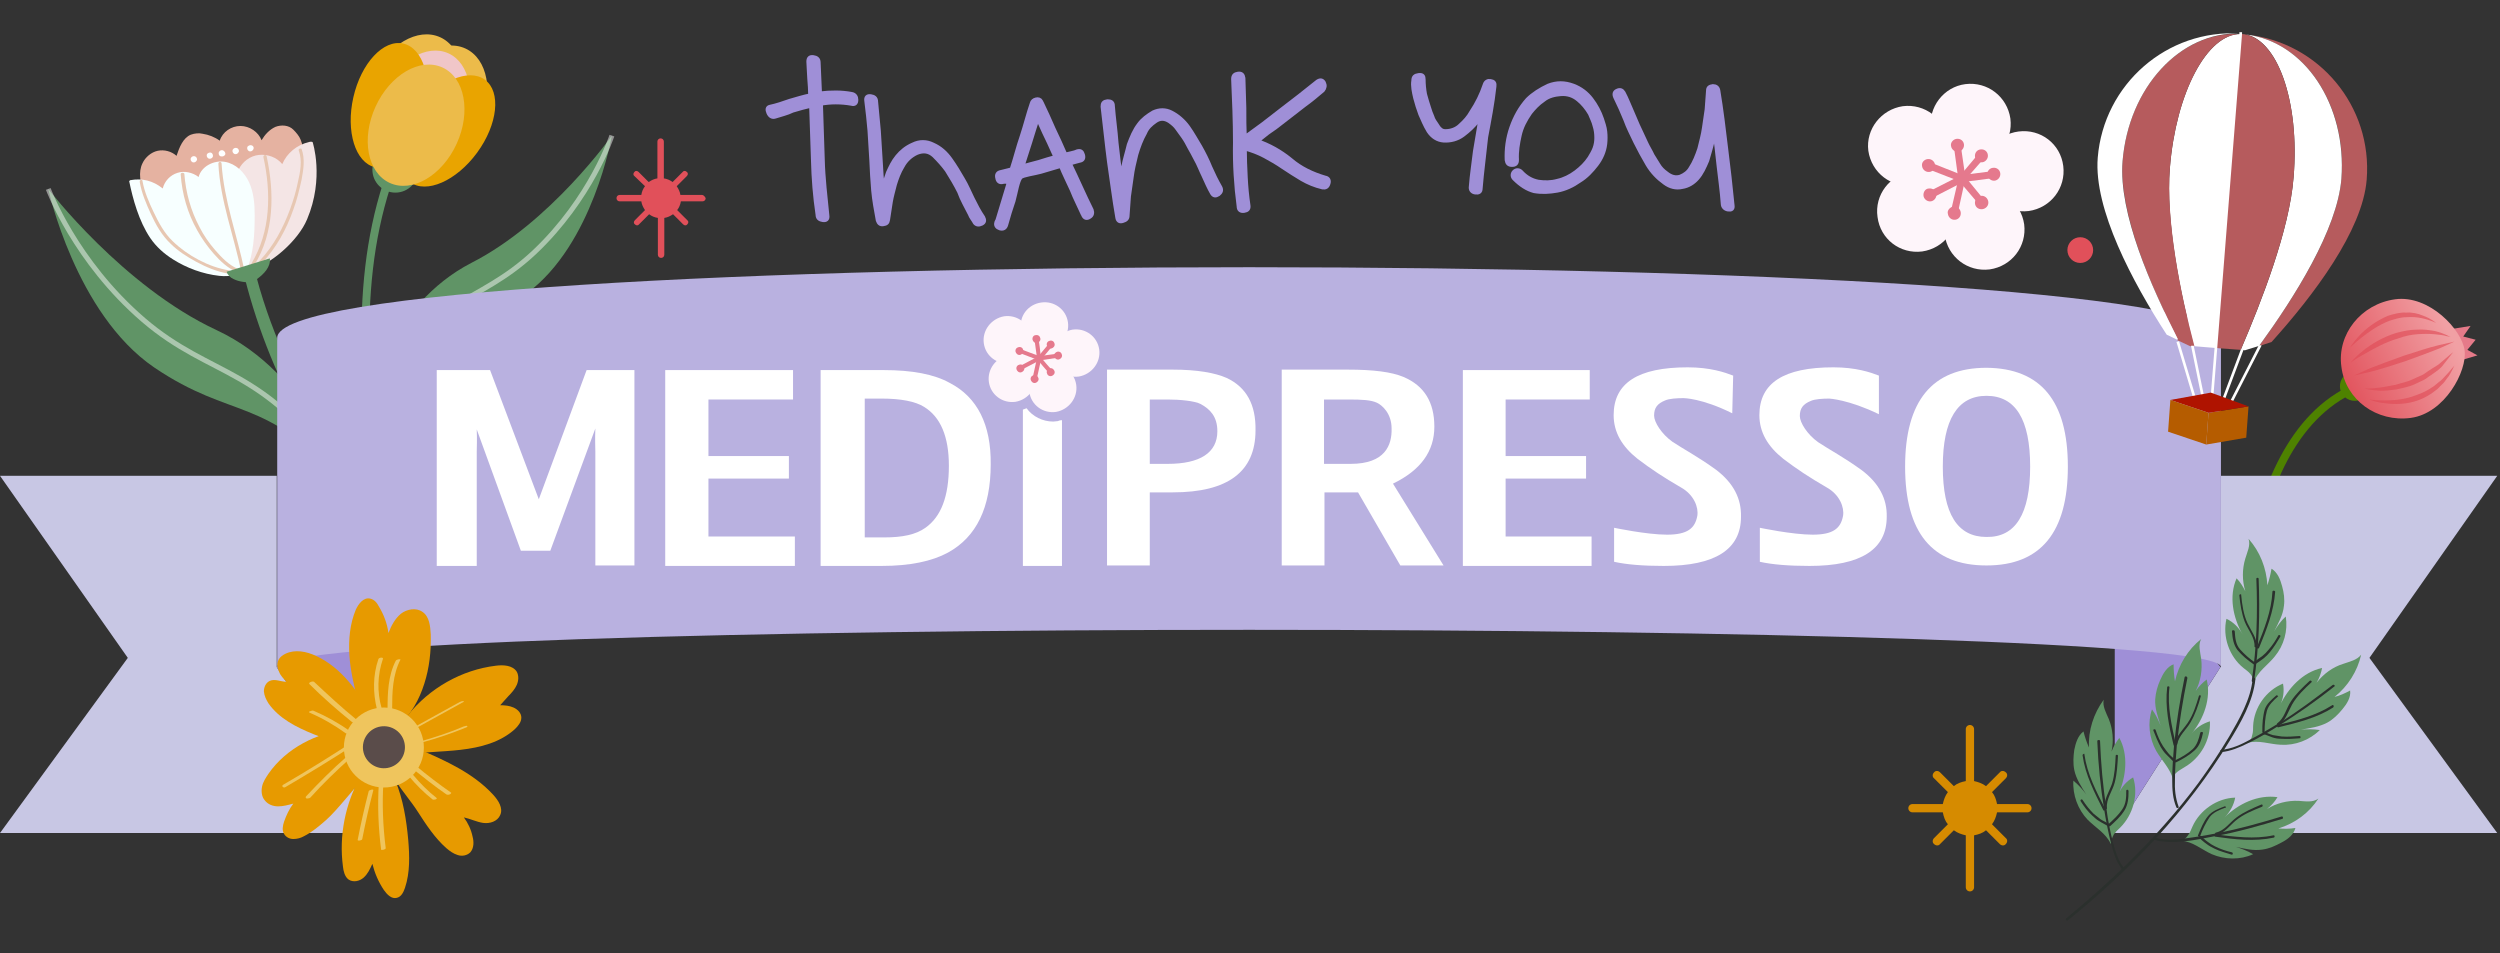 <?xml version="1.0" encoding="utf-8"?>
<!-- Generator: Adobe Illustrator 25.2.3, SVG Export Plug-In . SVG Version: 6.00 Build 0)  -->
<svg version="1.1" id="Layer_1" xmlns="http://www.w3.org/2000/svg" xmlns:xlink="http://www.w3.org/1999/xlink" x="0px" y="0px"
	 viewBox="0 0 543.8 207.3" style="enable-background:new 0 0 543.8 207.3;" xml:space="preserve">
<rect x="0" y="0" width="543.8" height="207.3" fill="#333333" stroke="none"/>
<style type="text/css">
	.st0{fill:#4E8200;}
	.st1{fill:#E57A89;}
	.st2{fill:url(#XMLID_3_);}
	.st3{opacity:0.63;}
	.st4{fill:#DF4A55;}
	.st5{fill:#E5B2A1;}
	.st6{fill:#F4E5E5;}
	.st7{fill:#F7FFFF;}
	.st8{fill:#E7C7B2;}
	.st9{fill:#FFFFFF;}
	.st10{fill:#609466;}
	.st11{fill:#ECBB4A;}
	.st12{fill:#F0C6C8;}
	.st13{fill:#E9A400;}
	.st14{opacity:0.47;fill:none;stroke:#FFFFFF;stroke-width:1.094;stroke-miterlimit:10;enable-background:new    ;}
	.st15{fill:#C8C7E4;}
	.st16{fill:#9F8FD7;}
	.st17{fill:#B9B1E0;}
	.st18{fill:#E1505A;}
	.st19{fill:#2B302D;}
	.st20{fill:#E79A00;}
	.st21{fill:#EFC55D;}
	.st22{fill:#5A4C4A;stroke:#5A4C4A;stroke-width:0.343;stroke-miterlimit:10;}
	.st23{fill:#B65B5D;}
	.st24{fill:none;stroke:#FFFFFF;stroke-width:0.58;stroke-miterlimit:10;}
	.st25{fill:#B55C00;}
	.st26{fill:#AF1300;}
	.st27{fill:#D68B00;}
	.st28{fill:#FEF5FA;}
	.st29{fill:#E5798D;}
	.st30{fill:#9F8FD7;stroke:#9F8FD7;stroke-linecap:round;stroke-linejoin:round;stroke-miterlimit:10;}
</style>
<g>
	<path class="st0" d="M492.1,162.7l1.7-0.5c-4.3-13.9-5.3-28.3-2.9-41.6c2.3-12.9,8-29.5,21.9-35.5l-0.7-1.6
		c-14.6,6.3-20.5,23.5-23,36.8C486.7,133.9,487.7,148.6,492.1,162.7z"/>
	<ellipse transform="matrix(0.969 -0.247 0.247 0.969 -4.912 129.012)" class="st0" cx="512.2" cy="84.1" rx="3.2" ry="3.2"/>
	<g>
		<g>
			<g id="XMLID_7908_">
				<polygon id="XMLID_7909_" class="st1" points="529.9,72.1 537.4,70.9 535.8,73.2 538.5,73.9 536.7,76.1 538.9,77.3 532.1,79.3 
									"/>
			</g>
			
				<linearGradient id="XMLID_3_" gradientUnits="userSpaceOnUse" x1="508.963" y1="-265.195" x2="533.117" y2="-253.634" gradientTransform="matrix(1 0 0 -1 0 -180.724)">
				<stop  offset="0" style="stop-color:#E1505A"/>
				<stop  offset="0.999" style="stop-color:#F1A0A4"/>
			</linearGradient>
			<path id="XMLID_7907_" class="st2" d="M524.4,90.9c-7.4,1-14.2-3.9-15.1-11.1c-1-7.1,4.3-13.7,11.7-14.7
				c7.4-1,14.5,6.6,15.1,11.1C536.7,80.7,531.8,89.9,524.4,90.9z"/>
			<g id="XMLID_7902_" class="st3">
				<g id="XMLID_7903_">
					<g id="XMLID_7904_">
						<path id="XMLID_7905_" class="st4" d="M511.1,75.7c0,0,0.7-1.2,2.1-2.7c1.4-1.5,3.6-3.2,6.2-4.3c1.3-0.4,2.7-0.8,4-0.7
							c1.3-0.1,2.5,0.2,3.5,0.6c2,0.7,3,1.7,3,1.6c0,0.1-1.2-0.6-3.2-1c-0.9-0.2-2.1-0.3-3.3-0.2c-1.2,0-2.5,0.4-3.7,0.8
							c-2.4,0.9-4.6,2.5-6.1,3.7C512.1,74.7,511.1,75.7,511.1,75.7z"/>
					</g>
				</g>
			</g>
			<g id="XMLID_7898_" class="st3">
				<g id="XMLID_7899_">
					<g id="XMLID_7900_">
						<path id="XMLID_7901_" class="st4" d="M511.3,78.9c0,0,0.9-1.2,2.7-2.6c1.7-1.4,4.3-3,7.3-3.9c1.5-0.4,3-0.7,4.4-0.7
							c1.4-0.1,2.8,0.1,3.9,0.3c2.2,0.5,3.5,1.4,3.5,1.3c0,0-0.4-0.1-1-0.2c-0.6-0.2-1.5-0.3-2.6-0.4s-2.4-0.1-3.7,0
							s-2.8,0.4-4.1,0.9c-2.8,0.8-5.3,2.2-7.2,3.3C512.4,78,511.3,78.9,511.3,78.9z"/>
					</g>
				</g>
			</g>
			<g id="XMLID_7894_" class="st3">
				<g id="XMLID_7895_">
					<g id="XMLID_7896_">
						<path id="XMLID_7897_" class="st4" d="M512,81.7c0,0,1.3-0.6,3.3-1.5c2-0.8,4.7-1.8,7.5-2.8c2.8-0.9,5.5-1.8,7.6-2.3
							s3.5-0.8,3.5-0.8s-1.3,0.6-3.3,1.5c-2,0.8-4.7,1.8-7.5,2.8c-2.8,0.9-5.5,1.8-7.6,2.3C513.4,81.4,512,81.7,512,81.7z"/>
					</g>
				</g>
			</g>
			<g id="XMLID_7890_" class="st3">
				<g id="XMLID_7891_">
					<g id="XMLID_7892_">
						<path id="XMLID_7893_" class="st4" d="M514.3,84.5c0,0,1.4,0.1,3.4-0.2c1-0.1,2.1-0.4,3.4-0.6c1.2-0.4,2.5-0.6,3.7-1.2
							l1.8-0.8c0.6-0.2,1.1-0.7,1.6-1c1-0.7,2.1-1.2,2.8-1.9c1.5-1.3,2.6-2.2,2.6-2.2s-0.8,1.1-2.1,2.7c-0.6,0.9-1.6,1.5-2.7,2.3
							c-0.6,0.3-1,0.8-1.7,1.1l-1.9,0.9c-1.3,0.6-2.7,0.8-3.9,1.1c-1.3,0.2-2.5,0.3-3.5,0.3C515.6,84.9,514.3,84.5,514.3,84.5z"/>
					</g>
				</g>
			</g>
			<g id="XMLID_7886_" class="st3">
				<g id="XMLID_7887_">
					<g id="XMLID_7888_">
						<path id="XMLID_7889_" class="st4" d="M515.4,86.9c0,0,1.3,0.2,3.3,0.2s4.6-0.2,7-1.2c1.2-0.4,2.4-1,3.4-1.7
							c0.5-0.3,0.9-0.7,1.4-1.1c0.5-0.3,0.8-0.7,1.2-1.1c0.7-0.7,1.2-1.3,1.6-1.8c0.4-0.5,0.6-0.7,0.6-0.7s-0.2,0.3-0.4,0.8
							c-0.3,0.5-0.6,1.3-1.3,2.1c-0.3,0.4-0.6,0.9-1.1,1.3c-0.4,0.4-0.8,0.9-1.4,1.3c-1,0.8-2.2,1.5-3.5,2c-2.6,1-5.4,1-7.5,0.7
							C516.6,87.5,515.4,86.9,515.4,86.9z"/>
					</g>
				</g>
			</g>
		</g>
	</g>
</g>
<g>
	<g id="XMLID_12073_">
		<g id="XMLID_7931_">
			<g id="XMLID_12070_">
				<g id="XMLID_11457_">
					<g id="XMLID_12069_">
						<path class="st5" d="M31.3,42.1c-0.4-1.1-0.7-2.2-0.8-3.4c-0.1-1.1,0-2.2,0.5-3.2c0.6-1.3,1.9-2.4,3.3-2.7
							c1.4-0.3,3,0.1,4.1,1.1c0.6-1.8,1.4-3.9,3.1-4.6c0.8-0.3,1.8-0.4,2.6-0.2c1.3,0.2,2.6,0.7,3.7,1.5c0.6-1.9,2.5-3.2,4.5-3.2
							s3.9,1.3,4.6,3.1c0.7-1.2,1.7-2.3,3-2.9c1.3-0.5,2.9-0.4,3.9,0.6c0.6,0.6,1.3,1.4,1.6,2.2c0.7,1.8,0.8,3.7,0.8,5.6"/>
					</g>
					<g id="XMLID_12068_">
						<path class="st6" d="M51.9,36.9c0.8-1.7,2.5-3,4.4-3.2s3.9,0.5,5.1,2c1-2.4,3.2-4.2,5.8-4.8c0.3-0.1,0.6-0.1,0.8,0
							c0,0,2.6,7.8-1.2,16.8c-1.9,4.6-8,10.1-13.1,11.3"/>
					</g>
					<g id="XMLID_12058_">
						<path class="st7" d="M28.3,39.2c2.6-0.5,5,0.1,7.1,1.8c0.4-1.6,1.6-2.9,3.2-3.4c1.5-0.5,3.3-0.1,4.6,0.9
							c0.6-2.3,3.3-3.7,5.7-3.3s4.3,2.3,5.3,4.5s1.2,4.7,1.2,7.1c0,4.1-0.2,8.3-1.8,12.1c-0.2,0.6-3.5,1.4-5.9,1.1
							c-3.6-0.4-7.1-1.7-10.1-3.6c-1.9-1.2-3.6-2.7-4.9-4.6c-2.5-3.7-3.8-8.5-4.6-12.4"/>
					</g>
					<g id="XMLID_11709_">
						<g id="XMLID_12041_">
							<g>
								<path class="st8" d="M30.4,39.6c0.4,2.4,1.4,4.7,2.4,6.9c1.1,2.4,2.4,4.7,4.3,6.5c1.6,1.6,3.5,2.8,5.5,3.9
									c2.2,1.2,4.6,2.2,7,2.6c0.5,0.1,0.7-0.6,0.2-0.7c-4.4-0.7-9-3.2-12.2-6.3c-1.9-1.8-3.1-4.1-4.2-6.4c-1-2.1-2-4.4-2.4-6.7
									C31,38.9,30.3,39.1,30.4,39.6L30.4,39.6z"/>
							</g>
						</g>
						<g id="XMLID_12026_">
							<g>
								<path class="st8" d="M39.3,37.9c0.3,4.3,1.5,8.5,3.6,12.2c1,1.8,2.2,3.5,3.6,5.1c1.4,1.6,3.1,3.2,5.1,4
									c0.4,0.2,0.6-0.5,0.2-0.7c-2-0.8-3.6-2.5-5-4.1c-1.3-1.5-2.5-3.2-3.4-5c-1.9-3.6-3-7.5-3.3-11.6
									C40,37.5,39.3,37.5,39.3,37.9L39.3,37.9z"/>
							</g>
						</g>
						<g id="XMLID_12015_">
							<g>
								<path class="st8" d="M47.5,35.6c0.4,8.1,3.4,15.7,5,23.6c0.1,0.5,0.8,0.3,0.7-0.2c-1.6-7.8-4.5-15.4-5-23.4
									C48.2,35.1,47.5,35.1,47.5,35.6L47.5,35.6z"/>
							</g>
						</g>
						<g id="XMLID_11723_">
							<g>
								<path class="st8" d="M57.3,34.2c1.7,7.7,1.6,16.2-2.6,23.1c-0.2,0.4,0.4,0.8,0.6,0.4c4.4-7.1,4.4-15.8,2.7-23.7
									C57.9,33.5,57.2,33.7,57.3,34.2L57.3,34.2z"/>
							</g>
						</g>
						<g id="XMLID_11716_">
							<g>
								<path class="st8" d="M65,32.8c0.8,2.2,0.3,4.6-0.2,6.8c-0.4,2-1,4-1.7,5.9c-1.5,4.1-3.6,8-6.6,11.2
									c-0.3,0.3,0.2,0.9,0.5,0.5c3.1-3.3,5.3-7.3,6.8-11.6c0.8-2.1,1.3-4.3,1.8-6.5c0.4-2.2,0.8-4.5,0-6.7
									C65.5,32.2,64.8,32.3,65,32.8L65,32.8z"/>
							</g>
						</g>
					</g>
					<path id="XMLID_11633_" class="st9" d="M42.8,34.9c-0.2,0.4-0.6,0.5-0.9,0.4c-0.4-0.2-0.5-0.6-0.4-0.9c0.2-0.4,0.6-0.5,0.9-0.4
						S43,34.5,42.8,34.9z"/>
					<path id="XMLID_11599_" class="st9" d="M49,33.6c-0.2,0.4-0.6,0.5-1,0.4s-0.5-0.6-0.4-0.9c0.2-0.4,0.6-0.5,0.9-0.4
						C48.9,32.9,49.1,33.3,49,33.6z"/>
					<path id="XMLID_11534_" class="st9" d="M51.9,33.1c-0.2,0.4-0.6,0.5-0.9,0.4c-0.4-0.2-0.5-0.6-0.4-0.9c0.2-0.4,0.6-0.5,0.9-0.4
						C51.9,32.3,52.1,32.8,51.9,33.1z"/>
					<path id="XMLID_11486_" class="st9" d="M46.3,34.1c-0.2,0.4-0.6,0.5-0.9,0.4c-0.4-0.2-0.5-0.6-0.4-0.9s0.6-0.5,0.9-0.4
						S46.4,33.7,46.3,34.1z"/>
					<path id="XMLID_11481_" class="st9" d="M55.1,32.5c-0.2,0.4-0.6,0.5-0.9,0.4c-0.4-0.2-0.5-0.6-0.4-0.9s0.6-0.5,0.9-0.4
						C55.1,31.7,55.3,32.1,55.1,32.5z"/>
				</g>
				<g id="XMLID_11160_">
					<path class="st10" d="M49.3,59.1c0.2,0.7,0.8,1.3,1.5,1.6c0.6,0.3,1.3,0.5,2,0.6s1.5,0.2,2.1,0c0.4-0.1,0.7-0.4,1-0.6
						c1.5-1.1,3-2.6,2.8-4.5"/>
				</g>
			</g>
			<g id="XMLID_12071_">
				<path class="st10" d="M55.8,60.3c6.9,26,25.1,53,47.8,68.3l-3.5,1.5c-2.9-1.9-8.3-5.4-10.9-7.9c-17.5-16.7-30.1-38.5-36-61.9"/>
			</g>
		</g>
	</g>
	<g>
		<g>
			<ellipse class="st10" cx="86" cy="36.9" rx="5" ry="5"/>
			<g>
				
					<ellipse transform="matrix(0.415 -0.91 0.91 0.415 33.802 94.064)" class="st11" cx="90.1" cy="20.7" rx="13.8" ry="9.7"/>
			</g>
			<g>
				
					<ellipse transform="matrix(0.415 -0.91 0.91 0.415 34.749 100.376)" class="st11" cx="95.5" cy="23.2" rx="13.8" ry="9.7"/>
			</g>
			<ellipse transform="matrix(0.415 -0.91 0.91 0.415 32.028 97.697)" class="st12" cx="92" cy="23.9" rx="13.5" ry="9.4"/>
			<ellipse transform="matrix(0.222 -0.975 0.975 0.222 43.436 100.41)" class="st13" cx="84.7" cy="23" rx="13.8" ry="8"/>
			<ellipse transform="matrix(0.591 -0.807 0.807 0.591 16.823 90.158)" class="st13" cx="97.3" cy="28.5" rx="13.8" ry="8"/>
			
				<ellipse transform="matrix(0.415 -0.91 0.91 0.415 28.11 98.261)" class="st11" cx="90.5" cy="27.3" rx="13.8" ry="9.7"/>
		</g>
		<path class="st10" d="M83,124.1c-4.5-35.7-7.2-60.7,0.3-84.2l1.6,0.8c-7.4,23.2-4.6,47.8-0.2,83.2L83,124.1z"/>
	</g>
	<g id="XMLID_304_">
		<g id="XMLID_307_">
			<path id="XMLID_309_" class="st10" d="M133.1,29.5c0,0-4.1,23.7-18.5,34.3c-14.4,10.7-20.6,6-34.5,22.9c0,0,4.8-20.4,22.4-29.5
				C119.8,48.4,133.1,29.5,133.1,29.5z"/>
			<path id="XMLID_308_" class="st14" d="M133.1,29.5c0,0-4.5,13.7-16.9,25.4c-12.5,11.7-22.5,9.5-35.7,30.8"/>
		</g>
	</g>
	<g id="XMLID_12076_">
		<g id="XMLID_12104_">
			<path id="XMLID_12360_" class="st10" d="M10.5,41.1c0,0,5.9,27.1,23,38.8c17.1,11.6,24.1,6,40.9,24.9c0,0-6.5-23.3-27.3-33
				C26.7,62.3,10.5,41.1,10.5,41.1z"/>
			<path id="XMLID_12118_" class="st14" d="M10.5,41.1c0,0,5.8,15.7,20.7,28.5s26.4,9.9,42.7,33.9"/>
		</g>
	</g>
</g>
<polygon class="st15" points="543.2,103.5 483.1,103.5 483.1,145.1 483,145.1 460,181.2 543.2,181.2 515.4,143.1 "/>
<polygon class="st15" points="60.2,145.1 60.2,103.5 0,103.5 27.8,143.1 0,181.2 83.3,181.2 "/>
<polygon class="st16" points="460,116.6 460,181.2 483,145.1 "/>
<polygon class="st16" points="83.3,181.2 83.3,116.6 60.2,145.1 "/>
<path class="st17" d="M483.1,145.1v-41.6v-30c0-20.5-422.8-20.5-422.8,0v30v41.6l0,0C60.3,134.3,483.1,134.3,483.1,145.1
	L483.1,145.1z"/>
<circle class="st18" cx="452.5" cy="54.4" r="2.8"/>
<g>
	<g id="XMLID_3091_">
		<g id="XMLID_3172_">
			<path class="st10" d="M490.1,148.4c0.2-0.6-0.2-1.3-0.6-1.8s-1-0.9-1.5-1.3c-3.1-2.5-4.6-6.8-3.7-10.7c1.5,0.7,2.7,1.9,3.5,3.4
				c-2.1-3.7-3-8.3-1.3-12.2c0.8,0.8,1.4,1.8,1.9,2.8c-0.7-2.3-0.7-4.8,0-7.1c0.4-1.4,1.2-2.9,0.7-4.3c2.5,2.8,3.9,6.4,4.1,10.1
				c0.4-1.2,0.7-2.4,0.9-3.6c1.3,0.8,1.9,2.3,2.3,3.8c0.4,1.4,0.6,2.9,0.4,4.3c-0.2,2-1.2,3.7-2.1,5.5c0.7-1.2,1.5-2.3,2.5-3.2
				c0.5,3.1-0.4,6.3-2.4,8.7c-1.5,1.9-3.8,3.3-4.5,5.6H490.1z"/>
		</g>
		<g id="XMLID_3165_">
			<g>
				<path class="st19" d="M490.8,125.9c0.3,7.4,0.1,14.8-1,22.2c0,0.3,0.4,0.4,0.5,0.1c1.1-7.4,1.3-14.9,1-22.3
					C491.3,125.6,490.8,125.6,490.8,125.9L490.8,125.9z"/>
			</g>
		</g>
		<g id="XMLID_3158_">
			<g>
				<path class="st19" d="M490.7,144.4c0.6-0.4,1.2-0.8,1.7-1.2s1-0.9,1.4-1.4c0.8-1,1.5-2.1,2.2-3.3c0.2-0.3-0.3-0.5-0.4-0.3
					c-0.6,1.1-1.3,2.2-2.2,3.2c-0.4,0.5-0.8,0.9-1.3,1.3c-0.5,0.4-1.2,0.8-1.7,1.2C490.1,144.2,490.5,144.6,490.7,144.4L490.7,144.4
					z"/>
			</g>
		</g>
		<g id="XMLID_3151_">
			<g>
				<path class="st19" d="M485.5,137.3c0.1,1.5,0.3,2.9,1.2,4.1c1,1.2,2.2,2.2,3.5,3.1c0.3,0.2,0.5-0.2,0.3-0.4
					c-1.2-0.8-2.3-1.8-3.2-2.8c-1-1.1-1.1-2.5-1.2-4C486,137,485.5,137,485.5,137.3L485.5,137.3z"/>
			</g>
		</g>
		<g id="XMLID_3114_">
			<g>
				<path class="st19" d="M494.3,128.7c-0.2,4.2-1.8,8.2-3.4,12.1c-0.1,0.3,0.4,0.4,0.5,0.1c1.6-3.9,3.2-7.9,3.5-12.2
					C494.8,128.4,494.3,128.4,494.3,128.7L494.3,128.7z"/>
			</g>
		</g>
		<g id="XMLID_3092_">
			<g>
				<path class="st19" d="M487.1,129.5c0.2,2,0.5,4,1.2,5.8c0.7,1.7,2.2,3.4,2.1,5.3c0,0.3,0.5,0.3,0.5,0c0-1.9-1.2-3.3-2-5
					c-0.9-1.9-1.2-4.1-1.4-6.2C487.6,129.2,487.1,129.2,487.1,129.5L487.1,129.5z"/>
			</g>
		</g>
	</g>
	<g id="XMLID_58_">
		<g id="XMLID_204_">
			<path class="st10" d="M488.8,161.5c0.6-0.2,1-0.9,1.1-1.6c0.2-0.6,0.2-1.3,0.2-2c0.2-4,2.8-7.7,6.5-9.2c0.3,1.6,0.1,3.3-0.7,4.8
				c1.8-3.8,5-7.3,9.2-8.2c-0.2,1.1-0.6,2.2-1.2,3.2c1.5-1.9,3.5-3.4,5.8-4.1c1.4-0.5,3-0.8,3.9-2c-0.8,3.6-2.9,6.9-5.8,9.2
				c1.2-0.3,2.3-0.8,3.4-1.4c0.2,1.5-0.7,2.9-1.7,4.1c-0.9,1.1-2,2.2-3.3,2.9c-1.7,0.9-3.7,1.2-5.7,1.5c1.4-0.1,2.7-0.1,4.1,0.1
				c-2.2,2.2-5.4,3.4-8.5,3.2c-2.4-0.1-4.9-1.1-7.2-0.4L488.8,161.5z"/>
		</g>
		<g id="XMLID_202_">
			<g>
				<path class="st19" d="M507.4,149c-3.8,2.9-7.6,5.8-11.7,8.3c-2,1.2-4,2.4-6.1,3.5c-2,1.1-4.1,2.1-6.4,2.3c-0.3,0-0.3,0.5,0,0.5
					c2-0.2,3.9-1,5.7-1.9c2.3-1.1,4.5-2.4,6.7-3.8c4.2-2.6,8.3-5.5,12.2-8.6C508,149.2,507.7,148.8,507.4,149L507.4,149z"/>
			</g>
		</g>
		<g id="XMLID_200_">
			<g>
				<path class="st19" d="M492.4,159.7c0.7,0.2,1.3,0.5,1.9,0.7s1.2,0.3,1.9,0.3c1.3,0.1,2.7,0,4-0.1c0.3,0,0.3-0.5,0-0.5
					c-1.3,0.1-2.6,0.2-3.9,0.1c-0.6-0.1-1.3-0.2-1.9-0.3c-0.7-0.2-1.3-0.5-1.9-0.7C492.2,159.1,492.1,159.6,492.4,159.7L492.4,159.7
					z"/>
			</g>
		</g>
		<g id="XMLID_198_">
			<g>
				<path class="st19" d="M495.1,151.3c-1,0.9-2.1,1.8-2.5,3.1c-0.2,0.7-0.3,1.5-0.4,2.2c-0.1,0.9-0.1,1.7-0.1,2.6
					c0,0.3,0.5,0.3,0.5,0c0-1.5,0.1-3.1,0.5-4.6c0.4-1.3,1.4-2.2,2.4-3.1C495.7,151.5,495.3,151.1,495.1,151.3L495.1,151.3z"/>
			</g>
		</g>
		<g id="XMLID_196_">
			<g>
				<path class="st19" d="M507.3,153.4c-3.6,2.3-7.7,3.3-11.8,4.3c-0.3,0.1-0.2,0.6,0.1,0.5c4.1-1,8.3-2,11.9-4.3
					C507.8,153.6,507.5,153.2,507.3,153.4L507.3,153.4z"/>
			</g>
		</g>
		<g id="XMLID_194_">
			<g>
				<path class="st19" d="M502.4,148.1c-1.5,1.4-3,2.8-4.1,4.5c-1,1.5-1.4,3.6-2.9,4.7c-0.3,0.2,0,0.6,0.3,0.4c1.5-1,2-2.9,2.9-4.5
					c1.1-1.9,2.7-3.4,4.2-4.8C503,148.2,502.6,147.9,502.4,148.1L502.4,148.1z"/>
			</g>
		</g>
	</g>
	<g id="XMLID_195_">
		<g id="XMLID_217_">
			<path class="st10" d="M474.4,182.7c0.7,0.1,1.2-0.5,1.6-1.1c0.4-0.5,0.6-1.2,0.9-1.8c1.6-3.6,5.4-6.2,9.3-6.3
				c-0.3,1.6-1.1,3.1-2.3,4.3c3-3,7.3-5,11.5-4.4c-0.6,1-1.4,1.9-2.3,2.6c2-1.3,4.5-1.9,6.9-1.8c1.5,0.1,3.1,0.4,4.3-0.5
				c-2,3.1-5.1,5.4-8.7,6.5c1.2,0.1,2.5,0.1,3.7-0.1c-0.4,1.5-1.7,2.5-3.1,3.2c-1.3,0.7-2.6,1.3-4.1,1.5c-2,0.3-3.9-0.2-5.8-0.6
				c1.3,0.4,2.6,0.9,3.8,1.6c-2.8,1.3-6.2,1.2-9,0c-2.2-1-4.2-2.8-6.6-2.9L474.4,182.7z"/>
		</g>
		<g id="XMLID_215_">
			<g>
				<path class="st19" d="M496.3,177.6c-4.6,1.4-9.2,2.7-13.9,3.6c-2.4,0.5-4.9,0.9-7.3,1.2c-2.1,0.3-4.4,0.4-6.4-0.2
					c-0.3-0.1-0.4,0.4-0.1,0.5c4.1,1.1,9,0,13.1-0.8c5-0.9,9.9-2.3,14.8-3.8C496.7,178,496.6,177.5,496.3,177.6L496.3,177.6z"/>
			</g>
		</g>
		<g id="XMLID_213_">
			<g>
				<path class="st19" d="M478.4,182.3c0.5,0.4,1,0.9,1.6,1.3c0.5,0.4,1.1,0.7,1.7,1c1.2,0.6,2.5,0.9,3.7,1.3
					c0.3,0.1,0.4-0.4,0.1-0.5c-1.3-0.3-2.5-0.7-3.7-1.3c-0.6-0.3-1.1-0.6-1.6-1c-0.6-0.4-1-0.9-1.6-1.3
					C478.4,181.7,478.1,182.1,478.4,182.3L478.4,182.3z"/>
			</g>
		</g>
		<g id="XMLID_211_">
			<g>
				<path class="st19" d="M483.9,175.4c-1.3,0.5-2.7,1-3.6,2.1c-1,1.2-1.6,2.8-2.2,4.2c-0.1,0.3,0.4,0.4,0.5,0.1
					c0.5-1.4,1.2-2.8,2-4c0.8-1.1,2.1-1.6,3.4-2.1C484.3,175.8,484.2,175.3,483.9,175.4L483.9,175.4z"/>
			</g>
		</g>
		<g id="XMLID_209_">
			<g>
				<path class="st19" d="M494.5,181.7c-4.2,0.9-8.4,0.3-12.6-0.2c-0.3,0-0.3,0.5,0,0.5c4.2,0.6,8.5,1.1,12.7,0.2
					C494.9,182.1,494.8,181.6,494.5,181.7L494.5,181.7z"/>
			</g>
		</g>
		<g id="XMLID_207_">
			<g>
				<path class="st19" d="M491.9,175c-1.9,0.8-3.8,1.6-5.4,2.8c-1.5,1.1-2.6,2.9-4.5,3.3c-0.3,0.1-0.2,0.6,0.1,0.5
					c1.8-0.4,2.9-2,4.2-3.1c1.7-1.4,3.7-2.2,5.7-3C492.3,175.4,492.2,174.9,491.9,175L491.9,175z"/>
			</g>
		</g>
	</g>
	<g id="XMLID_232_">
		<g id="XMLID_243_">
			<path class="st10" d="M472.7,169.6c-0.1-0.7,0.4-1.3,0.9-1.7s1.1-0.7,1.7-1.1c3.4-2,5.6-5.9,5.4-9.9c-1.6,0.5-3,1.4-4,2.7
				c2.7-3.3,4.3-7.7,3.3-11.8c-0.9,0.7-1.7,1.5-2.4,2.5c1.1-2.1,1.5-4.6,1.2-7c-0.2-1.5-0.7-3,0-4.3c-2.9,2.3-4.9,5.6-5.7,9.2
				c-0.2-1.2-0.3-2.5-0.3-3.7c-1.4,0.5-2.3,2-2.9,3.4c-0.6,1.3-1,2.8-1.1,4.2c-0.1,2,0.6,3.9,1.2,5.8c-0.5-1.3-1.1-2.5-1.9-3.6
				c-1,2.9-0.6,6.3,0.9,9C470.2,165.4,472.1,167.2,472.7,169.6L472.7,169.6z"/>
		</g>
		<g id="XMLID_241_">
			<g>
				<path class="st19" d="M475.2,147.3c-1,4.9-1.8,9.8-2.3,14.8c-0.2,2.5-0.4,5-0.4,7.6c0,2,0.1,4,0.9,5.9c0.1,0.3,0.6,0.2,0.5-0.1
					c-0.7-1.9-0.9-3.9-0.8-5.9c0-2.5,0.2-4.9,0.4-7.4c0.5-4.9,1.3-9.8,2.3-14.7C475.8,147.1,475.3,147,475.2,147.3L475.2,147.3z"/>
			</g>
		</g>
		<g id="XMLID_239_">
			<g>
				<path class="st19" d="M473.1,165.3c-0.4-0.5-1-0.9-1.4-1.4s-0.8-1-1.2-1.6c-0.7-1.1-1.2-2.3-1.6-3.5c-0.1-0.3-0.6-0.2-0.5,0.1
					c0.5,1.3,1,2.5,1.6,3.6c0.3,0.5,0.7,1.1,1.1,1.5c0.5,0.5,1,1,1.5,1.5C473,165.9,473.3,165.6,473.1,165.3L473.1,165.3z"/>
			</g>
		</g>
		<g id="XMLID_237_">
			<g>
				<path class="st19" d="M478.6,159.4c-0.3,1.3-0.7,2.7-1.7,3.6c-1.1,1-2.5,1.8-3.8,2.4c-0.3,0.1,0,0.6,0.3,0.4
					c1.4-0.7,2.8-1.5,4-2.6c1.1-1,1.5-2.4,1.8-3.8C479.2,159.2,478.7,159.1,478.6,159.4L478.6,159.4z"/>
			</g>
		</g>
		<g id="XMLID_235_">
			<g>
				<path class="st19" d="M471.4,149.5c-0.5,4.3,0.4,8.5,1.4,12.6c0.1,0.3,0.5,0.2,0.5-0.1c-0.9-4.1-1.9-8.3-1.4-12.5
					C471.9,149.2,471.4,149.2,471.4,149.5L471.4,149.5z"/>
			</g>
		</g>
		<g id="XMLID_233_">
			<g>
				<path class="st19" d="M478.3,151.4c-0.6,2-1.2,4-2.4,5.8c-1,1.5-2.5,2.8-2.8,4.6c0,0.3,0.4,0.4,0.5,0.1c0.3-1.9,2-3.2,2.9-4.8
					c1-1.7,1.7-3.7,2.2-5.6C478.8,151.2,478.4,151.1,478.3,151.4L478.3,151.4z"/>
			</g>
		</g>
	</g>
	<g id="XMLID_197_">
		<g id="XMLID_230_">
			<path class="st10" d="M459.4,183.4c-0.3-0.6,0.1-1.3,0.4-1.9c0.4-0.6,0.9-1,1.4-1.5c2.8-2.8,4-7.2,2.8-10.9
				c-1.4,0.8-2.6,2.1-3.2,3.7c1.7-3.9,2.2-8.6,0.2-12.3c-0.7,0.9-1.3,1.9-1.7,3c0.5-2.4,0.3-4.9-0.6-7.1c-0.6-1.4-1.4-2.8-1.1-4.2
				c-2.2,3-3.4,6.7-3.2,10.4c-0.5-1.1-0.9-2.3-1.2-3.5c-1.2,0.9-1.7,2.5-2,4c-0.2,1.4-0.3,2.9,0,4.4c0.4,1.9,1.5,3.6,2.6,5.3
				c-0.8-1.1-1.7-2.1-2.8-3c-0.2,3.1,1,6.3,3.1,8.5c1.7,1.7,4,3,5,5.2L459.4,183.4z"/>
		</g>
		<g id="XMLID_228_">
			<g>
				<path class="st19" d="M456.2,161.2c0.2,5,0.7,10,1.5,14.9c0.4,2.5,0.9,5,1.5,7.4c0.5,1.9,1.1,3.9,2.3,5.5c0.2,0.3,0.6,0,0.4-0.3
					c-1.2-1.6-1.8-3.6-2.3-5.5c-0.6-2.4-1.1-4.8-1.4-7.3c-0.8-4.9-1.2-9.8-1.4-14.8C456.7,160.9,456.2,160.9,456.2,161.2
					L456.2,161.2z"/>
			</g>
		</g>
		<g id="XMLID_226_">
			<g>
				<path class="st19" d="M458.7,179.2c-0.6-0.4-1.2-0.6-1.8-1c-0.5-0.4-1-0.8-1.5-1.2c-0.9-0.9-1.7-1.9-2.4-3
					c-0.2-0.3-0.6,0-0.4,0.3c0.7,1.1,1.5,2.2,2.5,3.1c0.5,0.4,0.9,0.9,1.5,1.2c0.6,0.4,1.3,0.7,1.9,1.1
					C458.7,179.8,458.9,179.3,458.7,179.2L458.7,179.2z"/>
			</g>
		</g>
		<g id="XMLID_224_">
			<g>
				<path class="st19" d="M462.5,172c0,1.4,0,2.8-0.9,4.1c-0.8,1.2-1.9,2.2-3,3.2c-0.2,0.2,0.1,0.6,0.4,0.4c1.1-1,2.3-2.1,3.1-3.4
					c0.8-1.3,0.9-2.7,0.9-4.2C463,171.7,462.5,171.7,462.5,172L462.5,172z"/>
			</g>
		</g>
		<g id="XMLID_222_">
			<g>
				<path class="st19" d="M453,164.3c0.6,4.3,2.6,8.1,4.5,11.9c0.1,0.3,0.6,0,0.4-0.3c-1.9-3.7-3.9-7.5-4.5-11.8
					C453.5,163.8,453,164,453,164.3L453,164.3z"/>
			</g>
		</g>
		<g id="XMLID_220_">
			<g>
				<path class="st19" d="M460.2,164.4c-0.1,2.1-0.2,4.1-0.8,6.1c-0.6,1.7-1.8,3.4-1.6,5.3c0,0.3,0.5,0.3,0.5,0
					c-0.2-2,1.2-3.7,1.7-5.6c0.5-1.9,0.6-3.9,0.7-5.8C460.7,164.1,460.2,164.1,460.2,164.4L460.2,164.4z"/>
			</g>
		</g>
	</g>
	<g>
		<g>
			<path class="st19" d="M490,147.6c-0.4,4.5-2.9,8.8-5.1,12.6c-2.1,3.5-4.3,6.8-6.7,10.1c-4.6,6.2-9.8,12-15.4,17.5
				c-4.3,4.2-8.8,8.2-13.4,12c-0.2,0.2,0.1,0.6,0.4,0.4c13.6-11,26-23.9,35.1-38.9c2.5-4.1,5.2-8.7,5.7-13.6
				C490.5,147.3,490,147.3,490,147.6L490,147.6z"/>
		</g>
	</g>
</g>
<g id="XMLID_1900_">
	<g id="XMLID_2438_">
		<g id="XMLID_2454_">
			<path class="st20" d="M78.9,156.2c-0.5-1.2-0.8-2.5-1.1-3.8c-0.8-3.3-1.6-6.6-1.8-9.9c-0.2-3.4,0.1-6.8,1.4-9.9
				c0.6-1.3,1.7-2.7,3.1-2.4c0.9,0.2,1.5,0.9,1.9,1.7c1.1,1.8,1.8,3.7,2.1,5.8c0.6-1.6,1.4-3.1,2.7-4.2c1.3-1,3.3-1.4,4.7-0.4
				c1.5,1,1.7,3.1,1.8,4.9c0.1,3.6-0.3,7.3-1.4,10.7c-1.1,3.5-2.9,6.7-5.6,9.2"/>
		</g>
		<g id="XMLID_2451_">
			<path class="st20" d="M88.7,155.6c4.7-5.9,11.7-9.9,19.2-10.8c1.6-0.2,3.6-0.1,4.5,1.3c0.5,0.9,0.4,2,0,2.9s-1.1,1.7-1.8,2.4
				c-0.6,0.7-1.2,1.3-1.8,2c1,0,2,0.1,2.9,0.5s1.7,1.2,1.7,2.2s-0.7,1.8-1.4,2.5c-3.2,2.9-7.5,4-11.8,4.5c-4.2,0.5-8.6,0.4-12.7,1.3
				"/>
		</g>
		<g id="XMLID_2448_">
			<path class="st20" d="M86.1,169.9c1.4,2.2,3.4,4.5,4.8,6.7c1.8,2.8,3.7,5.7,6.2,7.9c0.7,0.6,1.5,1.2,2.5,1.5
				c0.9,0.3,2,0.1,2.7-0.6c0.8-0.9,0.8-2.3,0.5-3.4c-0.3-1.5-1-3-1.9-4.2c1.4,0.3,2.8,1,4.2,1.2c1.4,0.2,3.1-0.3,3.7-1.7
				c0.7-1.5-0.4-3.2-1.5-4.4c-4.3-4.7-10.3-7.4-16.1-9.9"/>
		</g>
		<g id="XMLID_2445_">
			<path class="st20" d="M78.4,168.9c-3.3,5.9-4.7,12.9-3.8,19.6c0.1,1,0.4,2.2,1.2,2.8c1,0.7,2.4,0.4,3.3-0.4
				c0.9-0.8,1.4-1.9,1.9-3c0.5,2,1.3,3.9,2.5,5.7c0.7,1,1.7,2,2.8,1.7c1-0.2,1.5-1.3,1.8-2.2c1.1-3.3,1-6.9,0.7-10.4
				c-0.4-4.4-1.1-8.8-2.8-12.9"/>
		</g>
		<g id="XMLID_2442_">
			<path class="st20" d="M75.6,158.6c-6.7,0.8-13.3,4.1-17.2,9.7c-0.6,0.9-1.2,1.8-1.4,2.8s-0.1,2.2,0.6,3c0.7,0.9,1.8,1.3,2.9,1.3
				c1.1,0,2.2-0.3,3.3-0.6c-0.9,1.2-1.5,2.5-2,3.9c-0.3,0.9-0.5,1.9,0,2.7c0.4,0.7,1.2,1.1,2,1.1c0.8,0,1.6-0.2,2.3-0.6
				c1.8-0.9,3.3-2.2,4.8-3.5c2.5-2.2,6.1-7,8.5-9.4"/>
		</g>
		<g id="XMLID_2439_">
			<path class="st20" d="M75.8,161.3c-2.6,0.3-5.2-0.6-7.6-1.6c-3.7-1.5-7.5-3.4-9.8-6.7c-0.5-0.8-0.9-1.6-1-2.6
				c0-0.9,0.4-1.9,1.3-2.3c1.1-0.5,2.4,0.2,3.6,0.2c-0.6-0.7-1.3-1.3-1.6-2.2c-0.4-0.8-0.5-1.8-0.1-2.6c0.3-0.6,0.9-1,1.5-1.3
				c2.1-1,4.6-0.5,6.7,0.5c5.6,2.6,9.3,8,12.3,13.4"/>
		</g>
	</g>
	<ellipse id="XMLID_2437_" class="st21" cx="83.5" cy="162.6" rx="8.7" ry="8.7"/>
	
		<ellipse id="XMLID_2436_" transform="matrix(0.578 -0.816 0.816 0.578 -97.434 136.693)" class="st22" cx="83.5" cy="162.6" rx="4.4" ry="4.4"/>
	<g id="XMLID_2429_">
		<g>
			<path class="st21" d="M83,154c-1-3.5-0.9-7.2,0.3-10.7c0.1-0.4-0.9-0.3-1,0.1c-1.2,3.5-1.2,7.3-0.3,10.9
				C82.1,154.7,83.1,154.5,83,154L83,154z"/>
		</g>
	</g>
	<g id="XMLID_2422_">
		<g>
			<path class="st21" d="M85.3,154.2c0-3.6,0.1-7.4,1.8-10.7c0.1-0.2-0.8-0.1-1,0.2c-1.7,3.3-1.8,7.1-1.8,10.8
				C84.3,154.7,85.3,154.5,85.3,154.2L85.3,154.2z"/>
		</g>
	</g>
	<g id="XMLID_2415_">
		<g>
			<path class="st21" d="M90.3,158.5c3.5-1.9,7-3.9,10.5-5.8c0.2-0.1,0.1-0.2-0.1-0.2s-0.5,0.1-0.7,0.2c-3.5,1.9-7,3.9-10.5,5.8
				c-0.2,0.1-0.1,0.2,0.1,0.2C89.8,158.8,90.1,158.6,90.3,158.5L90.3,158.5z"/>
		</g>
	</g>
	<g id="XMLID_2408_">
		<g>
			<path class="st21" d="M91.8,161.5c3.3-0.9,6.5-2,9.7-3.3c0.1-0.1,0.3-0.2,0.1-0.3c-0.2-0.1-0.5,0.1-0.7,0.1
				c-3,1.3-6.1,2.3-9.2,3.2c-0.1,0-0.5,0.1-0.5,0.3C91.3,161.7,91.7,161.6,91.8,161.5L91.8,161.5z"/>
		</g>
	</g>
	<g id="XMLID_2401_">
		<g>
			<path class="st21" d="M89,168.9c1.5,1.8,3.2,3.5,5.1,5c0.2,0.1,0.5,0,0.6,0s0.4-0.2,0.3-0.3c-1.9-1.5-3.6-3.2-5.1-5
				C89.7,168.3,88.8,168.7,89,168.9L89,168.9z"/>
		</g>
	</g>
	<g id="XMLID_2394_">
		<g>
			<path class="st21" d="M89.5,167c2.5,2,5,4,7.6,5.8c0.2,0.1,0.5,0.1,0.7,0c0.1,0,0.5-0.3,0.3-0.4c-2.6-1.8-5.2-3.8-7.6-5.8
				C90.1,166.4,89.2,166.7,89.5,167L89.5,167z"/>
		</g>
	</g>
	<g id="XMLID_2387_">
		<g>
			<path class="st21" d="M78.8,182.5c0.7-3.6,1.5-7.1,2.4-10.6c0.1-0.3-0.9-0.1-1,0.2c-0.9,3.5-1.7,7-2.4,10.6
				C77.8,183,78.8,182.8,78.8,182.5L78.8,182.5z"/>
		</g>
	</g>
	<g id="XMLID_2380_">
		<g>
			<path class="st21" d="M83.9,184.5c-0.6-4.8-0.8-9.6-0.5-14.3c0-0.2-1-0.1-1,0.3c-0.3,4.8-0.1,9.6,0.5,14.3
				C82.9,185,83.9,184.8,83.9,184.5L83.9,184.5z"/>
		</g>
	</g>
	<g id="XMLID_2373_">
		<g>
			<path class="st21" d="M62.1,171.2c5.1-3,10.2-6.1,15.1-9.3c0.6-0.4-0.3-0.7-0.7-0.4c-4.9,3.2-9.9,6.3-14.9,9.2
				C61.1,171,61.7,171.5,62.1,171.2L62.1,171.2z"/>
		</g>
	</g>
	<g id="XMLID_2366_">
		<g>
			<path class="st21" d="M67.5,173.5c2.7-3,5.6-5.8,8.6-8.5c0.5-0.4-0.3-0.7-0.7-0.4c-3.1,2.7-6,5.6-8.8,8.6
				c-0.2,0.2-0.1,0.4,0.1,0.5C67.1,173.7,67.4,173.6,67.5,173.5L67.5,173.5z"/>
		</g>
	</g>
	<g id="XMLID_1909_">
		<g>
			<path class="st21" d="M67.3,155c2.8,1.2,5.4,2.7,7.9,4.5c0.2,0.1,0.5,0.1,0.7,0c0.1,0,0.5-0.2,0.3-0.4c-2.5-1.8-5.2-3.3-8-4.5
				c-0.2-0.1-0.5,0-0.7,0.1C67.3,154.7,67.1,154.9,67.3,155L67.3,155z"/>
		</g>
	</g>
	<g id="XMLID_1901_">
		<g>
			<path class="st21" d="M67.3,148.8c2.9,2.9,6,5.6,9.2,8.2c0.2,0.2,0.5,0.1,0.7,0c0.1-0.1,0.4-0.3,0.3-0.5
				c-3.2-2.6-6.2-5.4-9.2-8.2C67.9,148.1,67,148.5,67.3,148.8L67.3,148.8z"/>
		</g>
	</g>
</g>
<g>
	<g>
		<g id="XMLID_301_">
			<g>
				<path class="st23" d="M491.6,75.2L491.6,75.2l-0.1-0.1c7.5-10.3,16.9-25,17.8-36.2c1.3-16-8-29.9-20.8-31.4
					c15.9,1.6,27.6,15.6,26.3,31.6c-0.9,11.1-11.6,25.2-20.7,35.3L491.6,75.2z"/>
				<path class="st9" d="M487.7,76.1h-0.3C492,65.4,498,50,498.9,38.6C500.3,22,495.3,8,487.8,7.4c0.2,0,0.4,0,0.7,0.1
					c12.8,1.5,22,15.3,20.8,31.4C508.4,50,499,64.8,491.5,75.1v0.1l-3.2,1L487.7,76.1z"/>
				<path class="st23" d="M498.9,38.6C498,50,492,65.3,487.4,76.1l-5.5-0.4l5.4-68.3c0.2,0,0.3,0,0.4,0C495.3,8,500.3,22,498.9,38.6
					z"/>
				<path class="st9" d="M487.4,7.4L482,75.7l-4.8-0.4v-0.1C474.3,63.8,471,48,472,36.5C473.3,20.2,480.1,7.3,487.4,7.4z"/>
				<path class="st23" d="M476.9,75.3h-0.5l-2.8-1.3l0.1-0.2c-5.8-11.4-12.8-27.4-12-38.7C463,19,474.3,6.8,487.2,7.4
					c0.1,0,0.1,0,0.2,0l0,0c-7.3-0.1-14.1,12.8-15.4,29.1c-0.9,11.5,2.3,27.4,5.3,38.7v0.1L476.9,75.3z"/>
				<path class="st9" d="M473.7,73.7l-0.1,0.2l-2.3-1.1c-7.4-11.4-15.9-27.3-15-38.5c1.3-16,15.1-28,31-27
					c-13-0.5-24.3,11.7-25.6,27.8C460.8,46.4,467.9,62.3,473.7,73.7z"/>
			</g>
			<g>
				<polyline class="st24" points="487.4,7 487.4,7.4 487.4,7.4 482,75.7 481.1,87 				"/>
				<line class="st24" x1="473.7" y1="74.3" x2="477.4" y2="86.7"/>
				<polyline class="st24" points="476.9,75.2 476.9,75.3 479.3,87 				"/>
				<polyline class="st24" points="491.6,75.1 491.6,75.2 485.4,87.3 				"/>
				<polyline class="st24" points="487.7,76 487.7,76.1 483.5,87.3 				"/>
			</g>
		</g>
	</g>
	<g>
		<g id="XMLID_21_">
			<g>
				<polygon class="st25" points="489.1,88.4 488.6,95.2 479.9,96.7 480.4,89.8 				"/>
				<polygon class="st26" points="489.1,88.4 480.4,89.8 472.1,87 480.9,85.4 				"/>
				<polygon class="st25" points="480.4,89.8 479.9,96.7 471.6,93.9 472.1,87 				"/>
			</g>
		</g>
	</g>
</g>
<path class="st18" d="M152.7,42.4H148c-0.1-0.7-0.4-1.3-0.8-1.9l2.2-2.2c0.3-0.3,0.3-0.7,0-0.9c-0.3-0.3-0.7-0.3-0.9,0l-2.2,2.2
	c-0.5-0.4-1.2-0.7-1.9-0.8v-8c0-0.4-0.3-0.7-0.7-0.7l0,0c-0.4,0-0.7,0.3-0.7,0.7v8c-0.7,0.1-1.3,0.4-1.9,0.8l-2.2-2.2
	c-0.3-0.3-0.7-0.3-0.9,0c-0.3,0.3-0.3,0.7,0,0.9l2.3,2.2c-0.4,0.5-0.7,1.2-0.8,1.9h-4.7c-0.4,0-0.7,0.3-0.7,0.7l0,0
	c0,0.4,0.3,0.7,0.7,0.7h4.7c0.1,0.7,0.4,1.3,0.8,1.9l-2.2,2.2c-0.3,0.3-0.3,0.7,0,0.9c0.3,0.3,0.7,0.3,0.9,0l2.2-2.2
	c0.5,0.4,1.2,0.7,1.9,0.8v8c0,0.4,0.3,0.7,0.7,0.7l0,0c0.4,0,0.7-0.3,0.7-0.7v-8c0.7-0.1,1.3-0.4,1.9-0.8l2.2,2.2
	c0.3,0.3,0.7,0.3,0.9,0c0.3-0.3,0.3-0.7,0-0.9l-2.2-2.2c0.4-0.5,0.7-1.2,0.8-1.9h4.7c0.4,0,0.7-0.3,0.7-0.7l0,0
	C153.3,42.7,153,42.4,152.7,42.4z"/>
<path class="st27" d="M441,174.9h-6.6c-0.2-1-0.5-1.9-1.1-2.6l3-3c0.4-0.4,0.4-1,0-1.3c-0.4-0.4-1-0.4-1.3,0l-3,3
	c-0.8-0.6-1.7-0.9-2.6-1.1v-11.3c0-0.5-0.4-0.9-0.9-0.9l0,0c-0.5,0-0.9,0.4-0.9,0.9v11.3c-1,0.2-1.9,0.5-2.6,1.1l-3-3
	c-0.4-0.4-1-0.4-1.3,0c-0.4,0.4-0.4,1,0,1.3l3,3c-0.6,0.8-0.9,1.7-1.1,2.6H416c-0.5,0-0.9,0.4-0.9,0.9l0,0c0,0.5,0.4,0.9,0.9,0.9
	h6.6c0.2,1,0.5,1.9,1.1,2.6l-3,3c-0.4,0.4-0.4,1,0,1.3c0.4,0.4,1,0.4,1.3,0l3-3c0.8,0.6,1.7,0.9,2.6,1.1V193c0,0.5,0.4,0.9,0.9,0.9
	l0,0c0.5,0,0.9-0.4,0.9-0.9v-11.3c1-0.2,1.9-0.5,2.6-1.1l3,3c0.4,0.4,1,0.4,1.3,0c0.4-0.4,0.4-1,0-1.3l-3-3c0.6-0.8,0.9-1.7,1.1-2.6
	h6.6c0.5,0,0.9-0.4,0.9-0.9l0,0C441.9,175.3,441.5,174.9,441,174.9z"/>
<g id="XMLID_1_">
	<g id="XMLID_94_">
		<path id="XMLID_100_" class="st28" d="M415.8,37.4c4.8-0.6,9.1,2.7,9.8,7.5c0.6,4.8-2.7,9.1-7.5,9.8c-4.8,0.6-9.1-2.7-9.7-7.5
			C407.7,42.4,411.1,38,415.8,37.4z"/>
		<path id="XMLID_99_" class="st28" d="M413.9,23.1c4.8-0.6,9.1,2.7,9.8,7.5c0.6,4.8-2.7,9.1-7.5,9.7s-9.1-2.7-9.8-7.5
			C405.8,28.1,409.2,23.8,413.9,23.1z"/>
		<path id="XMLID_98_" class="st28" d="M426.3,30.3c4.8-0.6,9.1,2.7,9.8,7.5c0.6,4.8-2.7,9.1-7.5,9.7c-4.7,0.6-9.1-2.7-9.8-7.5
			C418.2,35.3,421.5,30.9,426.3,30.3z"/>
		<path id="XMLID_97_" class="st28" d="M430.5,41.3c4.8-0.6,9.1,2.7,9.8,7.5c0.6,4.8-2.7,9.1-7.5,9.8c-4.8,0.6-9.1-2.7-9.8-7.5
			C422.4,46.3,425.8,41.9,430.5,41.3z"/>
		<path id="XMLID_96_" class="st28" d="M427.5,18.3c4.8-0.6,9.1,2.7,9.8,7.5c0.6,4.8-2.7,9.1-7.5,9.8c-4.8,0.6-9.1-2.7-9.8-7.5
			C419.4,23.3,422.8,18.9,427.5,18.3z"/>
		<path id="XMLID_95_" class="st28" d="M439.1,28.6c4.8-0.6,9.1,2.7,9.7,7.5s-2.7,9.1-7.5,9.8c-4.8,0.6-9.1-2.7-9.8-7.5
			C430.9,33.6,434.3,29.2,439.1,28.6z"/>
	</g>
	<path id="XMLID_93_" class="st29" d="M419.6,41c0.8-0.1,1.5,0.5,1.6,1.2c0.1,0.8-0.5,1.5-1.2,1.6c-0.8,0.1-1.5-0.5-1.6-1.2
		C418.3,41.8,418.8,41,419.6,41z"/>
	<path id="XMLID_92_" class="st29" d="M424.9,44.9c0.8-0.1,1.5,0.5,1.6,1.3s-0.4,1.5-1.2,1.6c-0.8,0.1-1.5-0.5-1.6-1.3
		C423.5,45.8,424.1,45.1,424.9,44.9z"/>
	<path id="XMLID_91_" class="st29" d="M430.9,42.6c0.8-0.1,1.5,0.5,1.6,1.3s-0.5,1.5-1.3,1.6s-1.5-0.4-1.6-1.2
		C429.5,43.4,430.1,42.7,430.9,42.6z"/>
	<path id="XMLID_90_" class="st29" d="M430.8,32.5c0.8-0.1,1.5,0.4,1.6,1.2s-0.5,1.5-1.2,1.6c-0.8,0.1-1.5-0.5-1.6-1.2
		C429.5,33.3,430,32.6,430.8,32.5z"/>
	<path id="XMLID_89_" class="st29" d="M425.6,30.2c0.8-0.1,1.5,0.4,1.6,1.2c0.1,0.8-0.5,1.5-1.2,1.6c-0.8,0.1-1.5-0.5-1.6-1.2
		C424.2,31.1,424.8,30.3,425.6,30.2z"/>
	<path id="XMLID_88_" class="st29" d="M419.3,34.6c0.8-0.1,1.5,0.5,1.6,1.2c0.1,0.8-0.4,1.5-1.2,1.6c-0.8,0.1-1.5-0.5-1.6-1.2
		C417.9,35.4,418.5,34.7,419.3,34.6z"/>
	<path id="XMLID_87_" class="st29" d="M433.5,36.5c0.8-0.1,1.5,0.4,1.6,1.2s-0.5,1.5-1.2,1.6c-0.8,0.1-1.5-0.5-1.6-1.3
		C432.2,37.3,432.7,36.6,433.5,36.5z"/>
	<polygon id="XMLID_86_" class="st29" points="433.6,37.2 433.8,38.7 427,39.6 420.2,43.1 419.5,41.7 426.6,38.1 	"/>
	<polygon id="XMLID_85_" class="st29" points="419.8,35.3 427.6,38.4 425.8,46.6 424.3,46.2 425.9,39.3 419.2,36.7 	"/>
	<polygon id="XMLID_84_" class="st29" points="426.5,31.6 427.5,38.5 431.6,43.5 430.5,44.5 426,39.2 425,31.8 	"/>
	<polygon id="XMLID_83_" class="st29" points="430.4,33.4 431.6,34.4 427.3,39.3 426.2,38.4 	"/>
</g>
<g>
	<g>
		<path class="st30" d="M168.6,25.3c-0.6,0.2-1.1-0.1-1.4-0.8c-0.3-0.7-0.2-1.1,0.3-1.2c1.4-0.3,2.9-0.8,4.3-1.3
			c1.4-0.4,3-0.9,4.5-1.2c0-1.2-0.1-2.4-0.2-3.7c-0.1-1.2-0.1-2.4-0.2-3.7c0-0.7,0.3-1,1-0.9s1.1,0.4,1.1,1.1
			c0.1,2.2,0.2,4.5,0.3,6.8c2.4-0.3,4.8-0.3,6.9,0.1c0.7,0.1,1,0.6,1,1.2c0,0.7-0.3,1-1,0.8c-1.1-0.2-2.3-0.3-3.4-0.3
			c-1.1,0-2.2,0.1-3.3,0.3c0.1,4.1,0.3,8.1,0.4,12.2s0.6,8.1,1,12.2c0.1,0.7-0.2,1-0.9,0.9s-1.1-0.4-1.1-1.1c-0.6-4-0.9-7.9-1-11.9
			s-0.3-7.9-0.4-11.9c-1.3,0.3-2.8,0.7-4.1,1.1C171.2,24.6,169.8,24.9,168.6,25.3z"/>
		<path class="st30" d="M188.5,21.9c-0.1-0.7,0.2-1,0.9-0.9s1.1,0.4,1.1,1.1c0.2,2.1,0.4,4.3,0.6,6.4c0.1,2.1,0.3,4.3,0.4,6.4
			c0.1,1.1,0.1,2.2,0.2,3.3c0.1,1.1,0.2,2.2,0.3,3.3c0.3-1.3,0.8-2.7,1.2-3.9c0.6-1.3,1.1-2.4,2-3.5s2-2,3.4-2.6
			c1.4-0.7,2.9-0.7,4.3,0c1.6,0.7,2.8,1.8,3.8,3.2c1,1.4,1.9,2.9,2.7,4.3c0.8,1.3,1.4,2.8,2.1,4.2c0.7,1.4,1.4,2.8,2.3,4.1
			c0.3,0.6,0.3,1-0.3,1.3s-1.1,0.2-1.4-0.2c-0.3-0.6-0.8-1.1-1.1-1.9c-0.8-1.6-1.7-3.1-2.3-4.8c-0.8-1.6-1.7-3.1-2.7-4.7
			c-0.8-1.1-1.7-2.1-2.8-3.2c-1.1-1-2.3-1.2-3.8-0.6c-1.3,0.6-2.4,1.6-3.1,2.9c-0.8,1.3-1.3,2.7-1.7,4c-0.3,1.2-0.7,2.6-0.9,3.8
			c-0.2,1.3-0.4,2.6-0.6,3.9c-0.1,0.6-0.3,0.8-1,0.9c-0.6,0.1-0.9-0.2-1.1-0.8c-0.4-2.2-0.8-4.3-1-6.5s-0.3-4.4-0.4-6.5
			c-0.1-2.2-0.3-4.3-0.4-6.5C189,26.3,188.8,24.1,188.5,21.9z"/>
		<path class="st30" d="M218.2,39.5c-0.7,0.2-1.1-0.1-1.2-0.8c-0.2-0.7,0.1-1.1,0.7-1.2c0.4-0.1,0.8-0.2,1.2-0.3s0.8-0.2,1.2-0.3
			c0.8-2.4,1.4-4.9,2.2-7.2c0.8-2.4,1.4-4.9,2.2-7.2c0.1-0.4,0.4-0.7,0.9-0.8c0.4-0.1,0.8,0,1,0.4v0.1c0,0,0,0.1,0.1,0.1
			c0.9,1.9,1.8,3.8,2.6,5.7c0.9,1.9,1.8,3.8,2.6,5.7c0.4-0.1,0.9-0.2,1.3-0.3s0.9-0.2,1.3-0.4c0.7-0.2,1,0,1.2,0.7s0,1.1-0.7,1.2
			c-0.3,0.1-0.8,0.2-1.1,0.3s-0.8,0.2-1.1,0.3c1.7,3.5,3.2,7,4.8,10.2c0.2,0.6,0.1,1.1-0.4,1.4c-0.6,0.4-1,0.3-1.3-0.3
			c0-0.1-0.1-0.2-0.1-0.2c-0.8-1.8-1.7-3.5-2.4-5.3c-0.8-1.8-1.7-3.5-2.4-5.3c-1.4,0.4-3,0.9-4.4,1.3c-1.4,0.4-3.9,0.7-4.4,1.2
			c-0.7,0.7-1.1,3.4-1.6,5.2c-0.6,1.7-1.1,3.4-1.6,5.2c-0.2,0.7-0.7,0.9-1.3,0.7s-0.9-0.6-0.7-1.2c0-0.1,0-0.1,0.1-0.2
			c0-0.1,0-0.1,0.1-0.2c0.4-1.4,0.9-2.9,1.3-4.3c0.4-1.4,0.9-2.9,1.3-4.3c-0.2,0.1-0.3,0.1-0.6,0.1
			C218.5,39.4,218.4,39.5,218.2,39.5z M229.7,34.2c-0.7-1.4-1.3-2.9-2-4.3s-1.3-2.9-2-4.3c-0.6,1.8-1.1,3.5-1.7,5.4
			c-0.6,1.8-1.1,3.5-1.7,5.3c1.2-0.3,2.4-0.7,3.7-1C227.3,34.9,228.5,34.5,229.7,34.2z"/>
		<path class="st30" d="M239.9,23.2c0-0.7,0.2-1,1-1.1c0.7,0,1.1,0.2,1.1,0.9c0.2,2.7,0.6,5.3,0.8,8.1c0.3,2.7,0.6,5.3,1,8
			c0.1-1,0.3-2,0.6-2.8c0.3-1.6,0.8-3.1,1.2-4.8c0.6-1.6,1.2-3.1,2.2-4.4c0.8-1.1,1.9-1.9,3.1-2.6c1.3-0.6,2.6-0.6,3.8,0
			c1.4,0.7,2.7,1.8,3.7,3.2c1,1.4,1.8,2.9,2.6,4.2c0.8,1.4,1.6,3,2.2,4.5c0.7,1.6,1.4,3,2.2,4.4c0.3,0.6,0.1,1-0.4,1.4
			c-0.6,0.4-1,0.3-1.3-0.2c-0.7-1.2-1.2-2.4-1.8-3.7c-0.6-1.2-1.1-2.6-1.8-3.8c-0.4-0.8-0.9-1.7-1.3-2.4c-0.4-0.8-0.9-1.7-1.4-2.4
			c-0.4-0.6-0.9-1.2-1.3-1.8c-0.4-0.6-1-1.1-1.7-1.6c-1.1-0.7-2.1-0.7-3.1,0s-1.8,1.4-2.3,2.6c-0.8,1.4-1.4,3-1.9,4.7
			c-0.4,1.7-0.8,3.2-1,4.9c-0.2,1.4-0.4,2.8-0.6,4.2c-0.1,1.3-0.2,2.8-0.3,4.2c0,0.6-0.3,0.9-1,1.1c-0.6,0.2-1,0-1.1-0.7
			c-0.7-4-1.2-8.1-1.8-12.1C240.8,31.4,240.4,27.3,239.9,23.2z"/>
		<path class="st30" d="M268.3,17.2c0-0.7,0.3-1,1-1.1s1,0.2,1.1,0.9c0.1,2.2,0.1,4.3,0.2,6.5c0,2.2,0,4.3,0.1,6.5
			c1.3-1,2.8-2,4.1-3c1.3-1,2.7-2.1,4-3.1s2.6-2,3.9-3s2.6-2.1,3.9-3.1c0.6-0.4,1-0.3,1.3,0.2c0.3,0.6,0.2,1.1-0.2,1.6
			c-1.3,1.1-2.6,2.2-4,3.2c-1.3,1-2.7,2.1-4,3.1c-1.1,0.8-2.1,1.7-3.2,2.4s-2.1,1.7-3.2,2.4c2.7,0.9,5.2,2.3,7.4,4.1
			c2.2,1.9,4.8,3.1,7.5,3.9c0.7,0.1,0.9,0.6,0.7,1.2c-0.2,0.7-0.6,0.9-1.2,0.8c-1.7-0.4-3.1-1-4.5-1.8c-1.3-0.8-2.8-1.7-4.1-2.6
			s-2.7-1.7-4-2.4s-2.9-1.3-4.4-1.7c0,2.1,0.1,4.2,0.2,6.3s0.3,4.2,0.6,6.2c0.1,0.7-0.2,1-0.9,1.1c-0.7,0.1-1.1-0.2-1.1-0.9
			c-0.6-4.5-0.9-9.2-0.8-13.9C268.7,26.4,268.5,21.8,268.3,17.2z"/>
		<path class="st30" d="M322,41c0,0.7-0.4,0.9-1.1,0.8c-0.7-0.1-1-0.6-0.9-1.2c0.2-2.6,0.6-5.1,0.9-7.7c0.4-2.6,0.9-5.1,1.3-7.7
			c-0.3,0.4-0.6,0.8-0.8,1c-0.9,1.2-2,2.2-3.2,3.1s-2.7,1.3-4.2,1.2c-1.3-0.1-2.4-0.8-3.2-2c-0.8-1.3-1.3-2.6-1.8-3.7
			c-0.4-1.1-0.8-2.3-1.1-3.5c-0.3-1.3-0.6-2.6-0.4-3.8c0-0.7,0.3-1,1.1-1.1s1,0.2,1,0.9c0,1,0.1,2.1,0.3,3.2c0.3,1.1,0.6,2.1,0.9,3
			c0.2,0.7,0.4,1.2,0.7,1.9c0.2,0.7,0.6,1.2,1,1.8c0.2,0.3,0.4,0.7,0.8,1c0.3,0.3,0.7,0.4,1.1,0.4c1.2,0,2.4-0.4,3.3-1.3
			c1-0.9,1.8-1.8,2.4-2.9c1.2-1.8,2.2-3.8,2.9-5.9c0.2-0.7,0.7-0.9,1.2-0.8c0.7,0.1,0.9,0.4,0.8,1.1c-0.4,3.7-1.1,7.3-1.8,11
			C322.8,33.7,322.3,37.3,322,41z"/>
		<path class="st30" d="M329.4,38.8c-0.4-0.4-0.4-1,0-1.4s1-0.4,1.4,0c1.1,1.2,2.3,1.9,3.8,2.2c1.4,0.2,2.8,0.2,4.2-0.2
			c1.4-0.3,2.8-1,4-1.9s2.2-1.9,3-3.1c0.4-0.7,0.8-1.3,1.1-2.1s0.4-1.6,0.4-2.3c0-0.9-0.1-1.8-0.4-2.7c-0.2-0.9-0.7-1.8-1-2.6
			c-0.7-1.2-1.6-2.3-2.6-3.1c-1.1-0.9-2.3-1.3-3.8-1.2c-1.3,0.1-2.7,0.4-3.8,1.3c-1.2,0.8-2.1,1.8-2.9,2.8c-1.1,1.6-1.9,3.1-2.3,4.9
			s-0.7,3.5-0.6,5.4c0,0.7-0.3,1-1,1s-1-0.3-1.1-1c-0.1-2.3,0.2-4.7,1-7s1.9-4.3,3.5-6.1c1.2-1.2,2.8-2.2,4.5-3
			c1.8-0.7,3.5-0.7,5.4,0c1.6,0.6,2.9,1.6,3.9,2.9s1.8,2.8,2.3,4.3c0.3,0.9,0.6,1.8,0.7,2.7s0.1,1.8,0,2.7c-0.2,1.7-0.9,3.2-1.9,4.5
			s-2.2,2.6-3.7,3.5c-1.4,1-3.1,1.8-4.8,2.1c-1.7,0.3-3.3,0.4-5,0.1C332.2,41.1,330.8,40.2,329.4,38.8z"/>
		<path class="st30" d="M376.8,44.7c0.1,0.7-0.2,0.9-0.9,0.8s-1.1-0.6-1.1-1.2c-0.2-2.8-0.6-5.5-0.9-8.2c-0.3-2.8-0.6-5.5-1-8.3
			c-0.1,0.9-0.3,1.8-0.4,2.7c-0.3,1.4-0.8,3-1.2,4.4c-0.6,1.4-1.2,2.8-2.2,3.9c-0.8,0.9-1.9,1.6-3.2,1.8c-1.3,0.3-2.6,0-3.8-0.9
			c-1.4-1-2.7-2.3-3.7-4s-1.8-3.2-2.6-4.8c-0.8-1.7-1.6-3.2-2.2-4.9c-0.7-1.7-1.4-3.3-2.2-4.9c-0.3-0.7-0.1-1.1,0.4-1.3
			c0.6-0.3,1-0.1,1.3,0.4c0.7,1.3,1.2,2.7,1.8,4c0.6,1.3,1.1,2.7,1.8,4.1c0.4,0.9,0.9,1.9,1.3,2.8c0.4,0.9,1,1.8,1.4,2.7
			c0.4,0.7,0.9,1.4,1.3,2.1c0.4,0.7,1,1.3,1.7,1.8c1.1,0.9,2.1,1.1,3.1,0.8c1-0.4,1.8-1,2.3-1.9c0.8-1.2,1.4-2.7,1.9-4.2
			c0.4-1.6,0.8-3.1,1-4.5c0.2-1.3,0.4-2.7,0.6-4.1c0.1-1.3,0.2-2.8,0.3-4.1c0-0.6,0.3-0.8,1-0.9c0.6,0,1,0.3,1.1,0.9
			c0.7,4.2,1.2,8.4,1.7,12.6C375.9,36.3,376.4,40.5,376.8,44.7z"/>
	</g>
</g>
<g>
	<g>
		<path class="st9" d="M117.2,108.6l-10.6-28.1h-9.1h-2.3H95v42.6h0.2h2.3h6.2V98.3c0-1.3,0.1-2.4,0-4.9l9.6,26.4h6.4l9.8-26.6
			c-0.1,2.6,0,3.8,0,5.1V123h8.5V80.5h-10.4L117.2,108.6z"/>
		<path class="st9" d="M373.3,102.2c-4-2.9-7.1-4.5-9.5-6.1c-2.4-1.7-4-4.3-4-5.7c0-1.7,0.7-2.6,2.4-3.3c0.9-0.4,2.6-0.5,4-0.5
			c0,0,4,0,10.6,3.3l0.2-8.2c-1.8-0.7-5-1.8-9.9-1.8c-10.8,0-16.1,3.4-16.1,10.4c0,3.7,1.8,6.8,5.2,9.5c2.9,2.2,5.6,4,9.4,6.2
			c2.9,1.6,3.9,4.4,3.6,6.2c-0.5,2.7-2.1,4.1-6.6,4.1c-4.4,0-11.5-1.5-11.5-1.5v7.4c2.7,0.6,6.3,0.9,10.8,0.9
			c11.2,0,16.8-3.6,16.8-10.7C378.8,108.5,377.1,105.1,373.3,102.2z"/>
		<path class="st9" d="M405,102.3c-4-2.9-7.1-4.5-9.5-6.1c-2.4-1.7-4-4.3-4-5.7c0-1.7,0.7-2.6,2.4-3.3c0.9-0.4,2.6-0.5,4-0.5
			c0,0,4.2,0.2,10.8,3.4v-8.4c-1.8-0.7-5-1.8-9.9-1.8c-10.8,0-16.1,3.4-16.1,10.4c0,3.7,1.8,6.8,5.2,9.5c2.9,2.2,5.6,4,9.4,6.2
			c2.9,1.6,3.9,4.4,3.6,6.2c-0.5,2.7-2.1,4.1-6.6,4.1c-4.4,0-11.5-1.5-11.5-1.5v7.4c2.7,0.6,6.3,0.9,10.8,0.9
			c11.2,0,16.8-3.6,16.8-10.7C410.5,108.5,408.7,105.1,405,102.3z"/>
		<path class="st9" d="M432.1,80c-11.8,0-17.7,7.2-17.7,21.5c0,14.4,5.9,21.5,17.7,21.5s17.7-7.2,17.7-21.5
			C449.8,87.2,443.9,80.1,432.1,80z M432.1,116.8c-6.3,0-9.5-5-9.5-15.3c0-10.2,3.2-15.4,9.5-15.4s9.5,5.1,9.5,15.4
			S438.4,116.9,432.1,116.8z"/>
		<polygon class="st9" points="154.1,104.1 171.6,104.1 171.6,99.2 154.1,99.2 154.1,86.9 172.5,86.9 172.5,80.5 144.7,80.5 
			144.7,123.1 172.9,123.1 172.9,116.7 154.1,116.7 		"/>
		<path class="st9" d="M206.6,83.3c-3.4-1.9-8.2-2.8-14.4-2.8h-13.7v42.6h13.3c6.1,0,10.9-1,14.4-2.9c6.2-3.4,9.3-9.8,9.3-19.2
			C215.6,92.4,212.6,86.4,206.6,83.3z M201.3,114.8c-2.1,1.5-5,2.1-9,2.1h-4.2V86.7h3.7c4.1,0,7.3,0.6,9.2,1.8
			c3.6,2.2,5.4,6.5,5.4,12.8C206.4,108,204.7,112.4,201.3,114.8z"/>
		<path class="st9" d="M266.8,82.2c-2.5-1.1-6.4-1.8-11.7-1.8h-14.3V123h9.3v-15.9h5c12,0,18-4.5,18-13.5
			C273.2,88,271.1,84.2,266.8,82.2z M254,100.9h-3.9v-14h3.9c2.6,0,5.9,0.3,7.2,1c2,1.1,3.6,2.7,3.6,5.9
			C264.8,98.5,261,100.9,254,100.9z"/>
		<path class="st9" d="M312,92.8c0-5.3-2.2-8.9-6.7-10.8c-2.6-1.1-6.6-1.6-12.1-1.6h-14.4V123h9.3v-15.9h7.3l9.2,15.9h9.4l-11-17.8
			C309,102.3,312,98.2,312,92.8z M293.8,100.9H288v-14h5.3c3,0,4.9,0.1,6.2,0.7c1.1,0.5,3.2,2.3,3.2,5.6
			C302.8,96.8,301.3,100.9,293.8,100.9z"/>
		<polygon class="st9" points="327.5,104.1 345,104.1 345,99.2 327.5,99.2 327.5,86.9 345.8,86.9 345.8,80.5 318.2,80.5 
			318.2,123.1 346.2,123.1 346.2,116.7 327.5,116.7 		"/>
		<path class="st9" d="M230.1,91.6c-0.3,0-0.7,0.1-1,0.1c-2.3,0-4.5-1.1-5.8-2.9c-0.3,0.1-0.5,0.2-0.8,0.3v34h8.5V91.4
			C230.6,91.4,230.3,91.5,230.1,91.6z"/>
	</g>
	<g id="XMLID_119_">
		<g id="XMLID_131_">
			<path id="XMLID_137_" class="st28" d="M219.5,77.2c2.8-0.4,5.4,1.5,5.8,4.3c0.4,2.8-1.6,5.4-4.4,5.9c-2.8,0.4-5.4-1.5-5.8-4.3
				S216.7,77.7,219.5,77.2z"/>
			<path id="XMLID_136_" class="st28" d="M218.4,68.8c2.8-0.4,5.4,1.5,5.8,4.3c0.4,2.8-1.6,5.4-4.4,5.9c-2.8,0.4-5.4-1.5-5.8-4.3
				C213.6,71.9,215.6,69.3,218.4,68.8z"/>
			<path id="XMLID_135_" class="st28" d="M225.7,72.9c2.8-0.4,5.4,1.5,5.8,4.3c0.4,2.8-1.6,5.4-4.4,5.9c-2.8,0.4-5.4-1.5-5.8-4.3
				C220.9,75.9,222.9,73.3,225.7,72.9z"/>
			<path id="XMLID_134_" class="st28" d="M228.3,79.4c2.8-0.4,5.4,1.5,5.8,4.3c0.4,2.8-1.6,5.4-4.4,5.9c-2.8,0.4-5.4-1.5-5.8-4.3
				C223.4,82.4,225.4,79.8,228.3,79.4z"/>
			<path id="XMLID_133_" class="st28" d="M226.5,65.8c2.8-0.4,5.4,1.5,5.8,4.3c0.4,2.8-1.6,5.4-4.4,5.9c-2.8,0.4-5.4-1.5-5.8-4.3
				C221.6,68.8,223.6,66.2,226.5,65.8z"/>
			<path id="XMLID_132_" class="st28" d="M233.3,71.7c2.8-0.4,5.4,1.5,5.8,4.3c0.4,2.8-1.6,5.4-4.4,5.9c-2.8,0.4-5.4-1.5-5.8-4.3
				C228.5,74.8,230.5,72.2,233.3,71.7z"/>
		</g>
		<path id="XMLID_130_" class="st29" d="M221.8,79.3c0.5-0.1,0.9,0.2,1,0.7s-0.3,0.9-0.7,1c-0.5,0.1-0.9-0.3-1-0.7
			C221,79.8,221.3,79.4,221.8,79.3z"/>
		<path id="XMLID_129_" class="st29" d="M224.9,81.6c0.5-0.1,0.9,0.3,1,0.7c0.1,0.5-0.3,0.9-0.7,1c-0.5,0.1-0.9-0.3-1-0.7
			C224.1,82.1,224.4,81.7,224.9,81.6z"/>
		<path id="XMLID_128_" class="st29" d="M228.4,80.1c0.5-0.1,0.9,0.3,1,0.7c0.1,0.5-0.3,0.9-0.7,1c-0.5,0.1-0.9-0.2-1-0.7
			S228,80.2,228.4,80.1z"/>
		<path id="XMLID_127_" class="st29" d="M228.4,74.1c0.5-0.1,0.9,0.2,1,0.7s-0.3,0.9-0.7,1c-0.5,0.1-0.9-0.3-1-0.7
			C227.6,74.6,227.9,74.2,228.4,74.1z"/>
		<path id="XMLID_126_" class="st29" d="M225.3,72.9c0.5-0.1,0.9,0.2,1,0.7s-0.3,0.9-0.7,1c-0.5,0.1-0.9-0.3-1-0.7
			C224.5,73.4,224.8,72.9,225.3,72.9z"/>
		<path id="XMLID_125_" class="st29" d="M221.6,75.5c0.5-0.1,0.9,0.2,1,0.7s-0.3,0.9-0.7,1c-0.5,0.1-0.9-0.3-1-0.7
			C220.8,76,221.1,75.6,221.6,75.5z"/>
		<path id="XMLID_124_" class="st29" d="M230,76.5c0.5-0.1,0.9,0.2,1,0.7s-0.3,0.9-0.7,1c-0.5,0.1-0.9-0.3-1-0.7
			C229.2,77,229.6,76.6,230,76.5z"/>
		<path id="XMLID_123_" class="st29" d="M230.1,76.9c0,0.3,0.1,0.6,0.1,0.9c-1.4,0.2-2.7,0.4-4.1,0.6c-1.3,0.7-2.7,1.4-4,2.1
			c-0.1-0.3-0.3-0.5-0.4-0.8c1.4-0.7,2.8-1.5,4.2-2.2C227.3,77.3,228.7,77.1,230.1,76.9z"/>
		<path id="XMLID_122_" class="st29" d="M221.9,75.9c1.6,0.6,3.1,1.2,4.7,1.7c-0.4,1.6-0.7,3.2-1.1,4.9c-0.3-0.1-0.6-0.1-0.9-0.2
			c0.3-1.4,0.6-2.7,0.9-4.1c-1.3-0.5-2.6-1-3.9-1.5C221.6,76.5,221.8,76.2,221.9,75.9z"/>
		<path id="XMLID_121_" class="st29" d="M225.9,73.6c0.2,1.4,0.4,2.8,0.5,4.1c0.8,1,1.6,1.9,2.5,2.9c-0.2,0.2-0.5,0.4-0.7,0.6
			c-0.9-1-1.8-2.1-2.6-3.1c-0.2-1.5-0.4-2.9-0.6-4.4C225.3,73.7,225.6,73.7,225.9,73.6z"/>
		<path id="XMLID_120_" class="st29" d="M228.2,74.7c0.2,0.2,0.4,0.4,0.7,0.6c-0.8,1-1.7,2-2.5,3c-0.2-0.2-0.4-0.4-0.7-0.6
			C226.5,76.7,227.4,75.7,228.2,74.7z"/>
	</g>
</g>
</svg>
